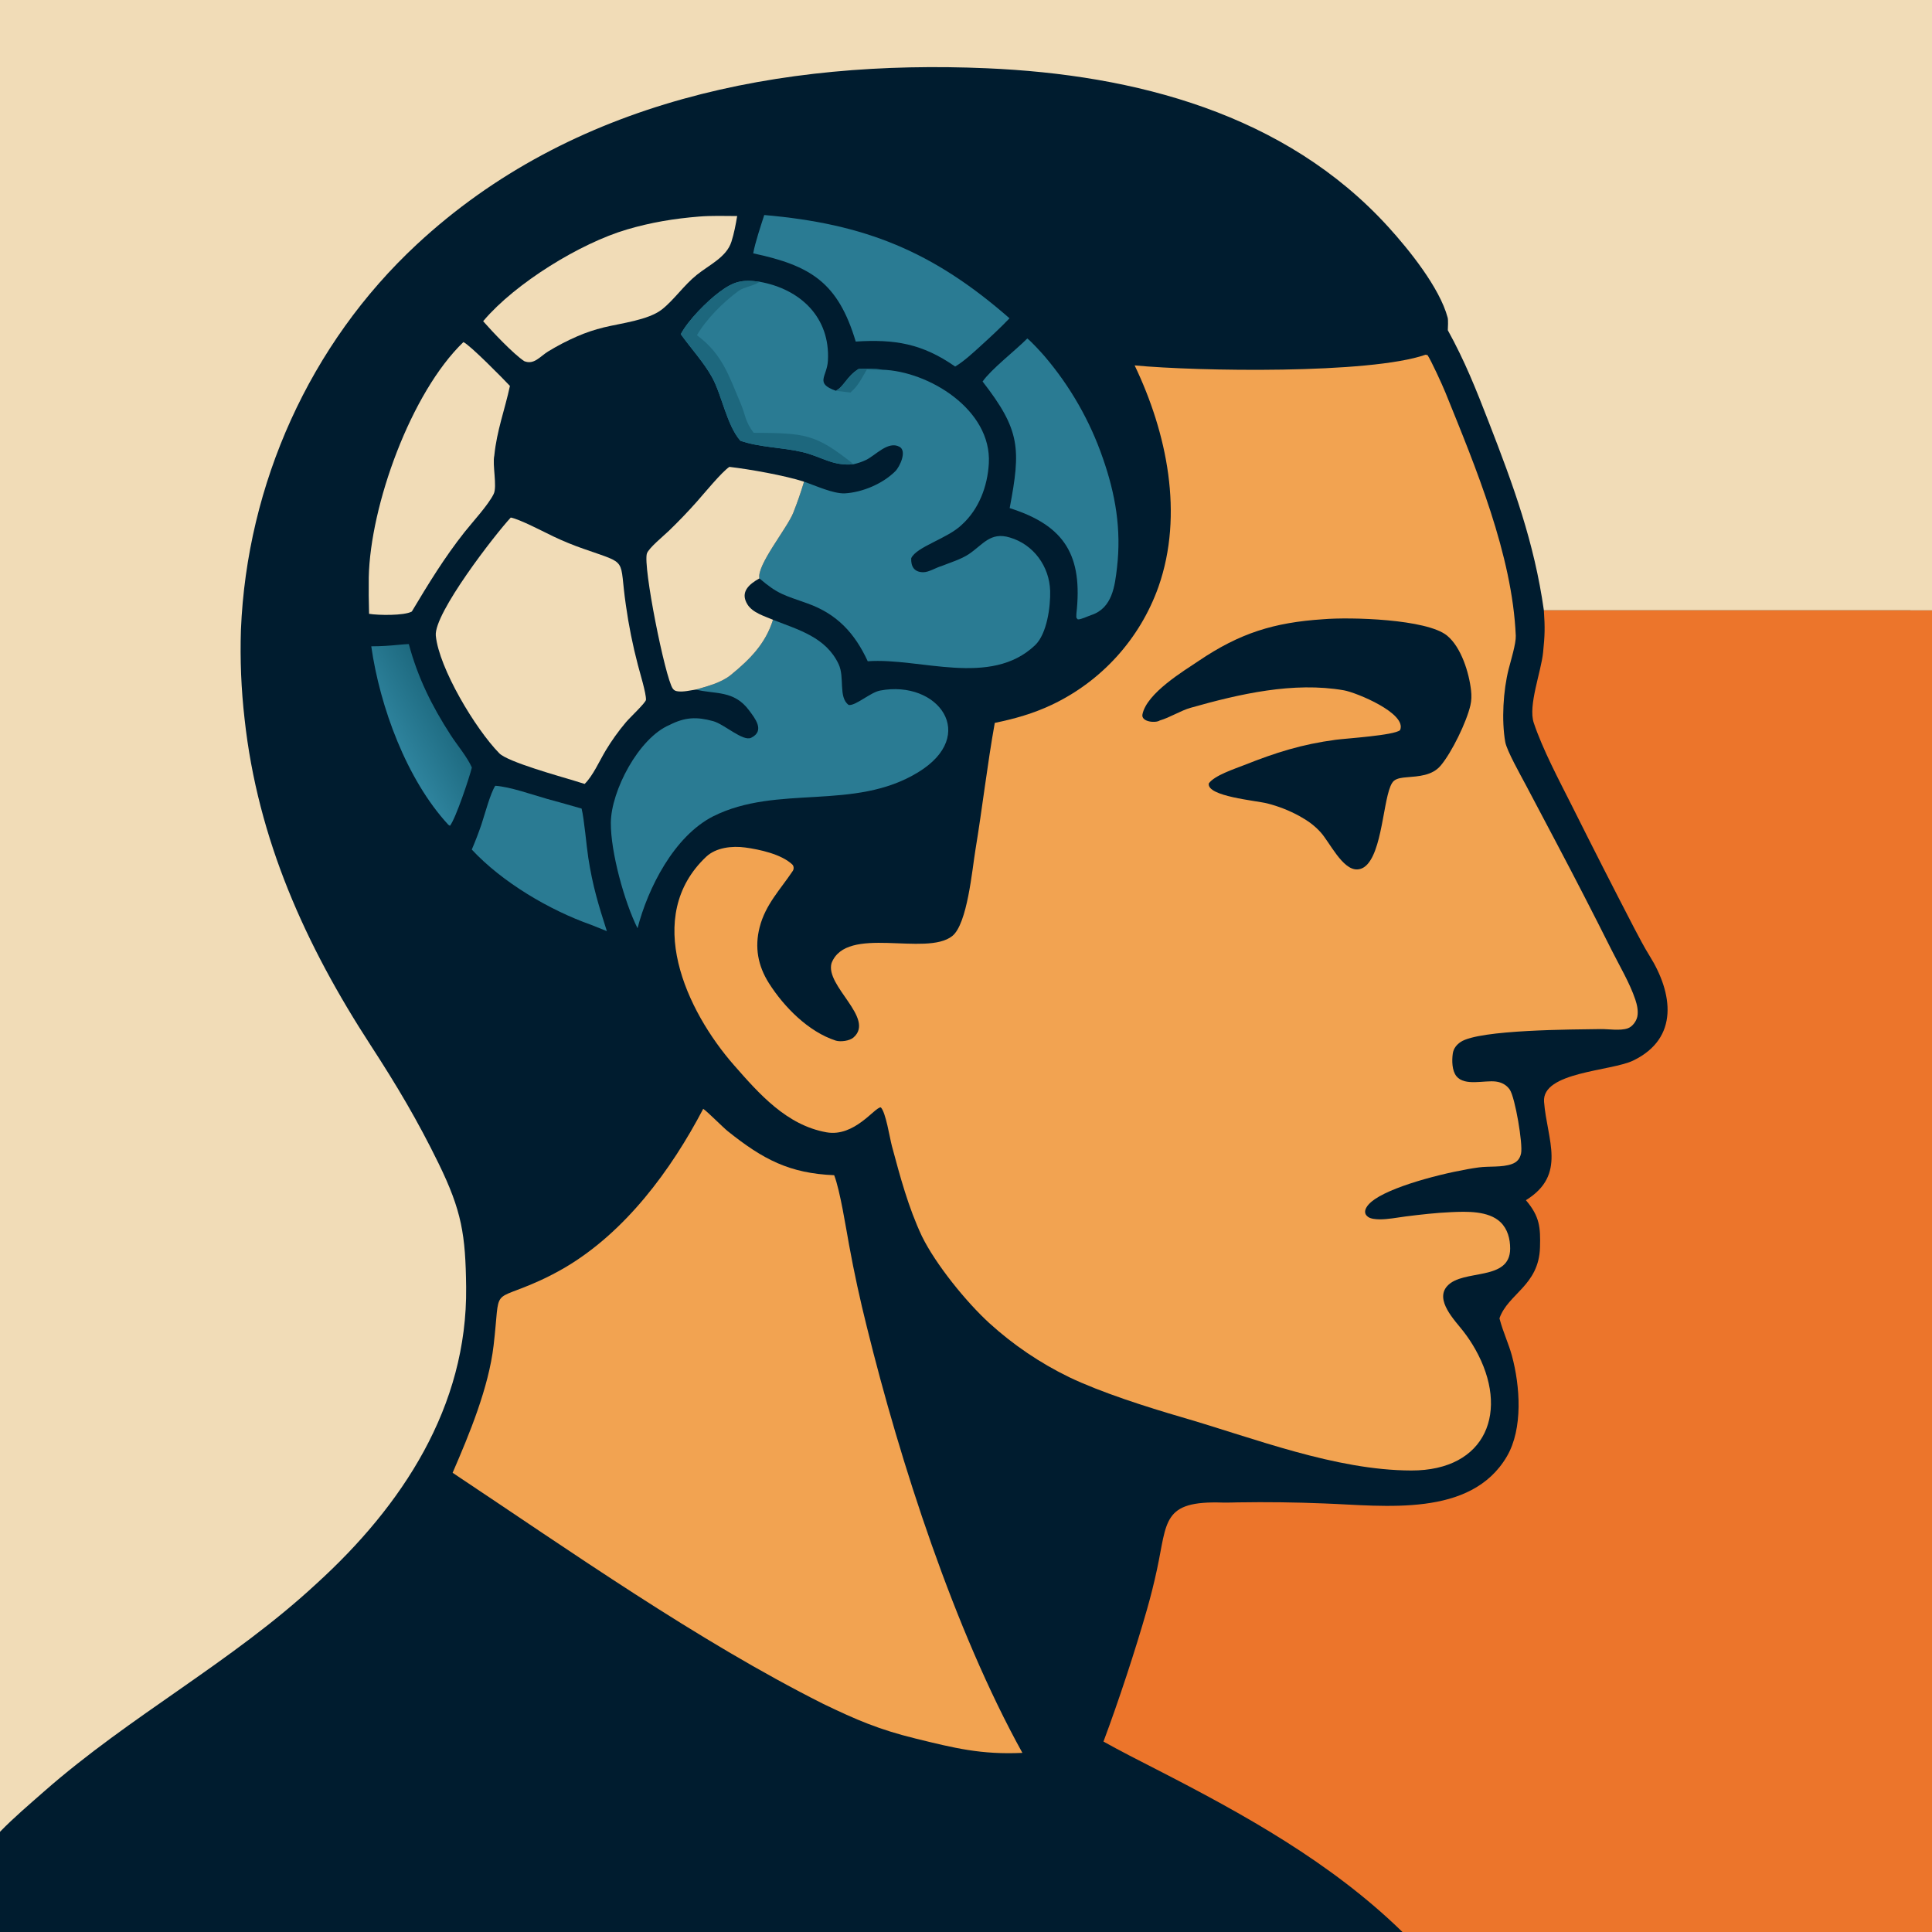 <svg xmlns="http://www.w3.org/2000/svg" style="display: block;" viewBox="0 0 2048 2048" width="1024" height="1024" preserveAspectRatio="none"><defs><linearGradient id="Gradient1" gradientUnits="userSpaceOnUse" x1="472.79" y1="758.614" x2="421.232" y2="787.491"><stop class="stop0" offset="0" stop-opacity="1" stop-color="rgb(30,106,128)"></stop><stop class="stop1" offset="1" stop-opacity="1" stop-color="rgb(46,131,157)"></stop></linearGradient></defs><path transform="translate(0,0)" fill="rgb(0,28,47)" d="M 0 0 L 2048 0 L 2048 647.033 L 2048 2048 L 1486.66 2048 L 0 2048 L 0 1941.78 L 0 0 z"></path><path transform="translate(0,0)" fill="rgb(241,220,183)" d="M 0 0 L 2048 0 L 2048 647.033 L 1636.57 646.994 C 1626.37 574.967 1604.38 514.999 1578.07 447.236 C 1564.57 412.452 1552.89 382.929 1534.74 350.047 C 1534.88 347.032 1535.27 339.297 1534.59 336.733 C 1526.08 304.795 1493.3 264.362 1471.64 240.536 C 1362.36 120.359 1203.08 79.16 1046.18 72.371 C 828.271 62.942 606.112 106.413 441.823 259.087 C 328.292 364.592 261.783 513.19 255.394 667.596 C 254.373 699.172 255.668 730.78 259.269 762.167 C 273.211 889.742 323.749 1001.7 393.033 1108.24 C 420.544 1150.55 442.688 1187.83 464.764 1232.98 C 489.614 1283.81 493.488 1308.96 494.128 1364.44 C 495.591 1491.28 426.163 1596.29 335.337 1678.88 C 245.535 1762.12 138.392 1818.41 46.623 1899.1 C 31.001 1912.84 14.545 1926.8 0 1941.78 L 0 0 z"></path><path transform="translate(0,0)" fill="rgb(236,117,43)" d="M 1636.57 646.994 L 2048 647.033 L 2048 2048 L 1486.66 2048 C 1411.18 1974.34 1318.64 1923.2 1225.62 1875.5 C 1207 1865.95 1187.96 1856.35 1169.72 1846.14 C 1185.49 1804.07 1203.6 1749.09 1215.79 1706.32 C 1219.81 1692.28 1223.36 1678.11 1226.42 1663.83 C 1237.47 1612.82 1231.7 1590.59 1296.28 1592.79 C 1300.83 1592.94 1307.66 1592.66 1312.26 1592.58 C 1342.77 1592.09 1373.28 1592.47 1403.76 1593.72 C 1467.36 1596.03 1559.09 1608.93 1597.28 1543.99 C 1614.7 1514.37 1611.33 1468.97 1602.7 1437.15 C 1599.3 1424.59 1593.37 1412.01 1589.91 1399.04 L 1589.5 1397.47 C 1598.49 1371.44 1631.31 1362.75 1632.46 1322.21 C 1633.05 1301.11 1632.22 1289.55 1617.51 1272.25 C 1661.26 1245.24 1639.84 1208.12 1636.76 1167.95 C 1634.33 1136.19 1707.77 1135.6 1731.26 1124.23 C 1780.25 1100.52 1773.36 1052.69 1748.46 1012.96 C 1743 1004.22 1737.26 993.21 1732.52 984.198 C 1710.1 940.999 1688.01 897.628 1666.26 854.089 C 1652.78 827.3 1635.25 794.385 1625.83 766.179 C 1619.72 747.891 1633.66 712.193 1635.74 691.601 C 1637.61 673.074 1637.82 665.933 1636.57 646.994 z"></path><path transform="translate(0,0)" fill="rgb(242,163,81)" d="M 1511.12 376.024 L 1513.25 376.436 C 1517.16 382.343 1528.74 407.523 1532.28 416.266 C 1564.2 495.158 1603.08 587.93 1606.79 673.938 C 1607.14 682.112 1601.43 700.611 1599.26 709.146 C 1593.46 731.971 1591.57 763.632 1595.64 786.607 C 1597.26 795.754 1612.19 822.19 1617.39 832.022 L 1649.69 893.142 C 1669.62 930.847 1689.15 968.764 1708.26 1006.89 C 1716.68 1023.7 1727.54 1041.84 1733.51 1059.59 C 1735.38 1065.15 1736.81 1071.73 1735.64 1077.59 C 1734.62 1082.62 1730.41 1088.36 1725.45 1090.08 C 1717.29 1092.9 1705.16 1090.73 1696.44 1090.87 C 1668.13 1091.33 1568.31 1091.32 1548.43 1104.48 C 1544.01 1107.41 1540.74 1111.53 1540 1116.89 C 1538.98 1124.2 1539.09 1134.93 1543.92 1140.88 C 1552.65 1151.65 1573.68 1144.87 1585.78 1146.5 C 1591.79 1147.3 1596.95 1149.98 1600.42 1155.06 C 1606.09 1163.35 1614.51 1212.87 1612.38 1222.72 C 1611.15 1228.38 1608.21 1231.89 1602.7 1233.9 C 1592.27 1237.7 1578.66 1236.02 1567.57 1237.5 C 1538.66 1241.38 1480.5 1255.4 1457.29 1271.24 C 1453.35 1273.93 1447.2 1279.07 1447.06 1284.38 C 1447 1286.82 1448.13 1288.29 1449.93 1289.76 C 1452.81 1292.11 1458.49 1292.47 1462.01 1292.54 C 1471.12 1292.69 1480.82 1290.66 1489.88 1289.51 C 1505.93 1287.48 1522.02 1285.64 1538.19 1284.92 C 1554.57 1284.19 1577.77 1283.31 1590.55 1295.53 C 1598.17 1302.8 1600.85 1313.31 1600.83 1323.59 C 1600.76 1358.62 1550.98 1344.85 1534.22 1363.14 C 1520.48 1378.14 1542.45 1399.91 1551.24 1411.28 C 1555.92 1417.3 1560.14 1423.66 1563.88 1430.31 C 1600.55 1495.41 1575.88 1558.94 1496.03 1558.78 C 1415.48 1558.61 1329.31 1524.52 1252.52 1502.23 C 1215.98 1491.62 1167.04 1476.02 1133.29 1459.83 C 1102.58 1444.9 1074.16 1425.67 1048.89 1402.71 C 1024.39 1380.38 991.867 1340.26 977.28 1310.48 C 962.896 1279.99 954.173 1247.29 945.459 1214.86 C 943.096 1206.07 938.994 1178.96 933.666 1173.84 C 927.184 1173.66 905.801 1205.6 876.05 1200.28 C 833.727 1192.7 804.597 1159.38 778.216 1129.31 C 727.19 1071.15 681.347 971.522 748.647 908.139 C 759.08 898.367 776.005 896.484 790.055 898.395 C 805.152 900.447 828.316 905.437 839.921 916.454 C 841.575 918.118 841.696 921.226 840.413 923.153 C 827.099 943.149 811.482 958.66 805.244 982.945 C 799.827 1004.03 803.309 1023.67 815.201 1042.39 C 831.124 1067.45 857.017 1093.75 885.988 1103.1 C 891.058 1104.61 900.526 1103.47 904.766 1099.76 C 928.013 1079.4 874.336 1045.12 881.49 1020.89 C 897.484 980.116 981.548 1014.34 1009.41 992.257 C 1025.49 979.507 1030.58 921.482 1033.97 901.022 C 1041.44 855.889 1046.5 810.875 1054.51 766.299 C 1075.75 761.903 1095.05 756.469 1114.8 747.174 C 1167.7 722.178 1208.45 677.133 1228.04 622.007 C 1255 545.138 1237.03 458.939 1202.77 387.338 C 1268.89 393.646 1451.98 396.685 1511.12 376.024 z"></path><path transform="translate(0,0)" fill="rgb(0,28,47)" d="M 1402.57 656.426 C 1431.28 653.954 1512.34 656.162 1533.9 673.734 C 1549 686.043 1557.34 713.332 1559.4 732.011 C 1559.98 737.337 1559.9 742.463 1558.68 747.703 C 1554.51 765.628 1539.01 797.4 1527.32 811.403 C 1518.18 822.347 1503.85 822.849 1490.82 823.975 C 1486.58 824.342 1480.9 824.868 1477.53 827.788 C 1466.72 837.134 1466.79 896.426 1449.9 915.729 C 1446.94 919.118 1443.41 921.416 1438.8 921.624 C 1423.07 922.337 1409.43 892.674 1399.85 882.16 C 1393.04 874.684 1386.07 869.839 1377.25 864.945 C 1366.6 859.141 1355.28 854.691 1343.53 851.699 C 1332.1 848.665 1278.78 844.282 1281.4 830.408 C 1287.52 821.914 1308.53 815.121 1318.95 811.004 C 1352.59 797.656 1379.76 789.026 1415.99 784.185 C 1426.99 782.714 1477.92 779.559 1484.13 773.981 C 1491.92 756.279 1437.64 734.042 1424.67 731.775 C 1371.15 722.423 1313.82 735.647 1262.22 750.255 C 1251.39 753.32 1240.35 760.554 1229.38 763.738 C 1224.95 766.739 1209.4 765.308 1211.05 757.227 C 1215.65 734.612 1255.13 711.066 1270.56 700.637 C 1314.3 671.058 1350.54 659.83 1402.57 656.426 z"></path><path transform="translate(0,0)" fill="rgb(242,163,81)" d="M 745.434 1175.41 C 749.486 1177.92 766.084 1194.81 771.506 1199.15 C 808.984 1229.14 836.971 1243.8 884.258 1245.77 C 890.595 1262.17 896.679 1301.4 900.123 1320.03 C 905.413 1348.98 911.647 1377.75 918.817 1406.3 C 954.224 1550.07 1011.76 1728.09 1083.78 1858.12 C 1040.16 1860.12 1012.08 1853.16 970.313 1842.88 C 931.621 1833.35 908.03 1823.23 872.539 1806.12 C 738.988 1738.96 605.047 1644.55 479.789 1561.21 C 497.692 1519.92 518.004 1470.89 523.234 1426.28 C 530.863 1361.21 518.951 1381.8 572.768 1357.26 C 581.53 1353.23 590.093 1348.78 598.427 1343.94 C 662.827 1306.13 711.371 1240.41 745.434 1175.41 z"></path><path transform="translate(0,0)" fill="rgb(42,123,147)" d="M 721.656 354.243 C 729.484 339.375 749.333 319.424 762.826 309.387 C 777.965 298.126 787.073 296.101 805.318 298.704 C 848.576 306.491 880.246 336.553 877.62 382.483 C 876.647 399.486 863.372 406.111 885.967 414.212 C 894.621 409.978 897.478 398.936 910.173 391.109 C 917.926 390.742 927.568 390.684 935.185 391.912 C 984.431 393.444 1051.39 434.264 1048.2 491.251 C 1046.83 515.589 1037.69 539.74 1019.74 556.069 C 1004.69 570.893 971.566 579.414 965.925 591.726 C 965.514 600.172 968.843 606.536 978.645 606.578 C 984.73 606.603 992.001 601.744 997.894 600.095 C 1006.86 596.49 1018.68 592.904 1026.75 587.557 C 1041.92 577.497 1049.7 563.414 1070.53 569.795 C 1095.68 577.203 1112.46 600.469 1113.2 626.38 C 1113.68 643.112 1109.81 671.998 1097.21 683.974 C 1049.99 728.821 975.281 696.946 919.844 700.961 C 906.09 671.239 887.413 650.951 856.183 639.738 C 831.058 630.717 824.901 630.147 805.017 613.133 C 801.918 599.212 834.623 559.619 840.903 543.547 C 845.644 531.41 848.348 523.57 852.337 510.618 C 864.697 514.836 883.138 523.438 895.506 522.998 C 914.366 521.861 935.54 512.89 948.983 499.61 C 953.744 494.906 961.727 478.104 953.514 473.616 C 941.452 467.023 928.079 482.742 918.081 487.535 C 913.298 489.829 909.938 490.784 904.862 492.113 C 882.401 494.309 870.975 483.928 850.097 479.091 C 829.007 474.205 805.335 474.307 784.845 467.221 C 770.434 450.82 765.305 418.943 754.752 399.793 C 746.258 384.38 732.286 369.153 721.656 354.243 z"></path><path transform="translate(0,0)" fill="rgb(29,103,125)" d="M 721.656 354.243 C 729.484 339.375 749.333 319.424 762.826 309.387 C 777.965 298.126 787.073 296.101 805.318 298.704 C 798.432 303.376 788.745 304.137 782.865 308.422 C 766.821 320.118 748.55 338.406 738.774 355.347 C 765.506 375.169 772.351 397.541 785.149 427.73 C 790.513 440.384 789.641 446.569 798.917 458.761 C 853.636 459.154 864.423 459.807 904.862 492.113 C 882.401 494.309 870.975 483.928 850.097 479.091 C 829.007 474.205 805.335 474.307 784.845 467.221 C 770.434 450.82 765.305 418.943 754.752 399.793 C 746.258 384.38 732.286 369.153 721.656 354.243 z"></path><path transform="translate(0,0)" fill="rgb(29,103,125)" d="M 910.173 391.109 C 917.926 390.742 927.568 390.684 935.185 391.912 C 928.517 392.371 925.493 392.171 918.885 391.689 C 913.502 400.858 909.58 409.37 901.411 416.117 C 896.18 415.616 890.787 414.638 885.967 414.212 C 894.621 409.978 897.478 398.936 910.173 391.109 z"></path><path transform="translate(0,0)" fill="rgb(42,123,147)" d="M 819.408 657.016 C 846.282 667.606 875.52 675.396 888.975 704.032 C 895.61 718.155 888.496 738.916 899.536 747.268 C 906.581 748.658 922.592 733.978 932.925 732.017 C 994.348 720.366 1037.86 779.291 973.135 818.737 C 905.167 860.158 824.465 831.078 755.893 865.362 C 714.58 886.523 686.884 941.145 675.812 983.972 C 661.91 956.301 647.244 903.064 647.508 872.121 C 647.797 838.4 676.883 782.435 709.76 768.453 C 726.242 760.144 738.405 759.638 755.957 764.437 C 767.816 767.679 787.61 786.311 796.273 782.061 C 811.396 774.642 799.862 760.955 794.279 753.311 C 778.137 731.21 757.745 736.119 737.649 730.97 C 749.807 727.526 764.776 723.606 774.755 715.447 C 795.073 698.834 811.44 682.395 819.408 657.016 z"></path><path transform="translate(0,0)" fill="rgb(241,220,183)" d="M 541.441 548.623 C 551.059 550.435 575.988 563.599 586.656 568.68 C 597.172 573.685 607.961 578.098 618.97 581.898 C 667.047 598.883 655.951 590.25 663.433 641.341 C 666.442 662.843 670.722 684.148 676.25 705.145 C 678.318 713.187 684.927 734.614 684.775 741.741 C 684.711 744.735 667.662 760.632 663.385 765.755 C 655.517 775.095 648.399 785.042 642.097 795.503 C 635.589 806.347 628.365 822.726 619.718 830.988 L 608.042 827.386 C 594.677 823.247 538.101 807.72 529.268 798.507 C 503.795 772.543 465.372 708.208 461.981 673.906 C 459.653 650.361 525.247 565.931 541.441 548.623 z"></path><path transform="translate(0,0)" fill="rgb(241,220,183)" d="M 491.218 362.634 C 498.128 365.599 533.554 401.639 540.543 409.104 C 535.123 434.416 526.641 456.338 523.977 482.957 C 521.783 492.58 527.193 515.641 523.345 523.573 C 517.676 535.26 500.597 553.7 492.337 564.162 C 470.944 591.259 454.084 618.913 436.532 648.266 C 428.347 652.754 401.109 652.305 391.231 650.674 C 390.859 637.822 390.75 624.965 390.902 612.109 C 392.45 535.806 435.643 416.074 491.218 362.634 z"></path><path transform="translate(0,0)" fill="rgb(241,220,183)" d="M 773.173 494.907 C 794.734 497.419 832.071 504.038 852.337 510.618 C 848.348 523.57 845.644 531.41 840.903 543.547 C 834.623 559.619 801.918 599.212 805.017 613.133 C 794.36 619.094 784.071 627.443 792.333 640.716 C 797.868 649.608 810.224 653.024 819.408 657.016 C 811.44 682.395 795.073 698.834 774.755 715.447 C 764.776 723.606 749.807 727.526 737.649 730.97 C 731.835 731.813 724.601 733.607 718.748 732.873 C 716.23 732.557 714.608 732.03 713.123 729.882 C 705.051 718.201 681.291 599.926 685.771 586.679 C 687.735 580.869 704.036 567.54 709.082 562.643 C 719.207 552.861 728.965 542.704 738.334 532.195 C 746.153 523.392 765.028 500.334 773.173 494.907 z"></path><path transform="translate(0,0)" fill="rgb(42,123,147)" d="M 1088.98 358.81 C 1093.06 361.783 1104.27 374.076 1107.51 377.89 C 1134.59 409.677 1155.48 446.259 1169.08 485.741 C 1182.47 524.019 1188.78 561.088 1184.08 601.584 C 1181.81 621.084 1179.18 644.56 1156.9 651.947 C 1152.87 653.28 1146.13 656.737 1142.53 656.59 C 1140.32 654.397 1141.06 654.908 1141.02 650.595 C 1147.88 589.245 1129.17 557.268 1070.29 538.61 C 1082.27 475.68 1081.61 455.904 1041.58 404.404 C 1051.09 390.989 1075.53 372.282 1088.98 358.81 z"></path><path transform="translate(0,0)" fill="rgb(241,220,183)" d="M 740.922 229.576 C 753.743 228.511 768.442 228.923 781.426 229.013 C 779.911 238.088 778.117 247.532 775.342 256.228 C 770.111 272.619 752.077 280.574 738.597 291.389 C 724.958 302.331 714.275 318.178 701.624 328.058 C 687.17 339.345 658.624 342.542 640.065 347.057 C 630.361 349.417 620.878 352.61 611.723 356.603 C 601.1 361.228 590.81 366.581 580.925 372.625 C 572.313 377.973 566.066 386.985 555.787 382.871 C 544.365 375.415 521.601 351.296 512.162 340.505 L 512.792 339.749 C 546.392 300.151 614.939 257.877 664.546 243.275 C 690.159 235.735 714.444 231.737 740.922 229.576 z"></path><path transform="translate(0,0)" fill="rgb(42,123,147)" d="M 810.124 227.932 C 916.933 237.191 988.946 266.39 1070.13 337.402 C 1060.12 347.873 1050.01 357.138 1039.31 366.887 C 1031.2 374.26 1021.88 382.956 1012.51 388.555 C 977.471 364.077 948.313 359.458 907.104 362.058 C 888.295 299.338 859.357 281.554 798.425 268.555 C 800.617 256.549 806.362 239.83 810.124 227.932 z"></path><path transform="translate(0,0)" fill="rgb(42,123,147)" d="M 525.023 832.946 C 540.777 833.988 564.22 842.452 580.081 846.893 C 591.839 850.185 604.873 853.665 616.512 857.121 C 619.241 867.834 621.688 896.964 623.625 909.422 C 628.242 939.122 634.292 958.946 643.304 987.057 L 626.753 980.415 C 582.408 964.767 532.446 935.315 500.113 900.571 C 503.86 891.811 507.281 882.916 510.369 873.903 C 513.622 864.116 519.927 840.473 525.023 832.946 z"></path><path transform="translate(0,0)" fill="url(#Gradient1)" d="M 423.879 683.413 C 425.736 683.118 431.232 682.877 433.348 682.732 C 442.978 718.497 457.62 747.992 477.513 778.864 C 484.462 789.649 495.23 802.295 500.198 813.588 C 497.593 824.236 483.178 867.523 476.962 875.374 L 475.221 874.238 C 430.972 826.382 402.626 748.941 393.557 685.127 C 405.008 685.061 412.539 684.512 423.879 683.413 z"></path></svg>